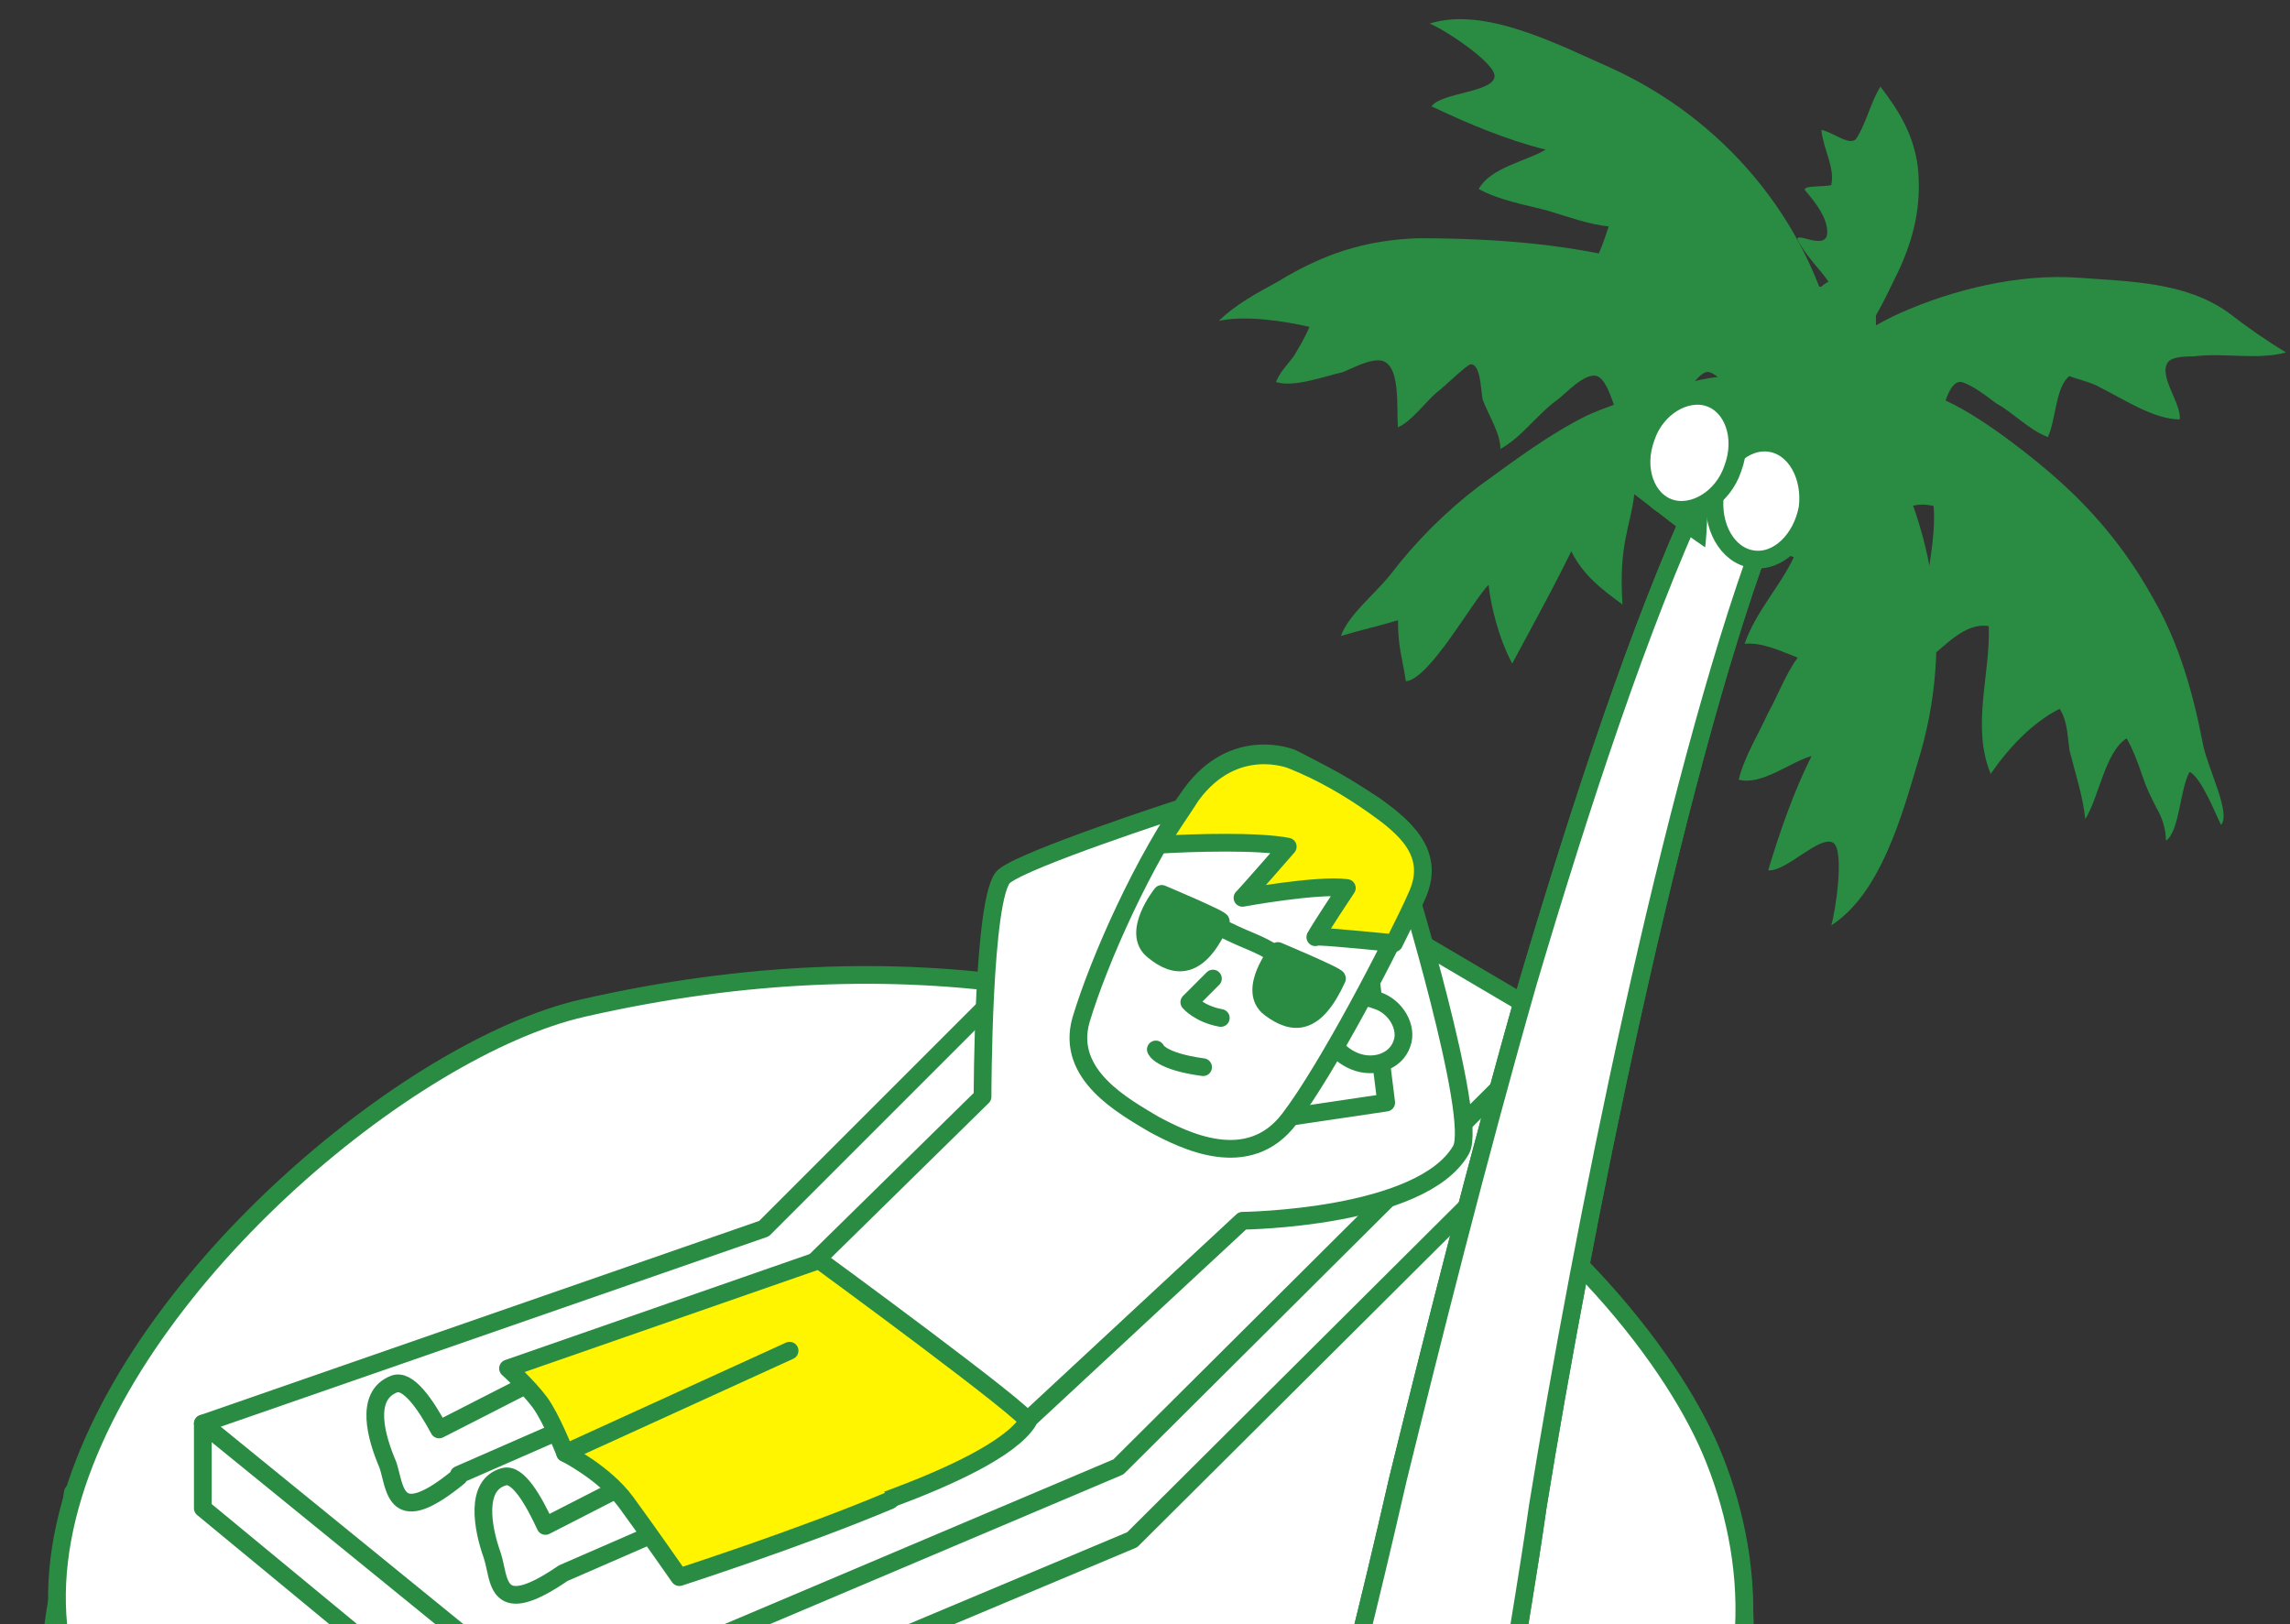<?xml version="1.0" encoding="utf-8"?>
<!-- Generator: Adobe Illustrator 24.3.0, SVG Export Plug-In . SVG Version: 6.00 Build 0)  -->
<svg version="1.1" id="イラスト" xmlns="http://www.w3.org/2000/svg" xmlns:xlink="http://www.w3.org/1999/xlink" x="0px"
	 y="0px" width="116.3px" height="82.5px" viewBox="0 0 116.3 82.5" style="enable-background:new 0 0 116.3 82.5;"
	 xml:space="preserve">
<rect x="0" y="0" width="116.3" height="82.5" fill="#333333" stroke="none"/>
<style type="text/css">
	.st0{clip-path:url(#SVGID_2_);}
	.st1{fill:#FFF500;stroke:#2A8C43;stroke-width:0.9;stroke-linecap:round;stroke-linejoin:round;}
	.st2{fill:#FFFFFF;stroke:#2A8C43;stroke-width:0.9;stroke-linecap:round;stroke-linejoin:round;}
	.st3{fill:none;stroke:#2A8C43;stroke-width:0.9;stroke-linecap:round;stroke-linejoin:round;}
	.st4{fill:#2A8C43;stroke:#2A8C43;stroke-width:0.9;stroke-linejoin:round;stroke-miterlimit:10;}
	.st5{fill:#FFFFFF;}
	.st6{fill:#2A8C43;}
</style>
<g>
	<g>
		<defs>
			<rect id="SVGID_1_" width="116.3" height="82.5"/>
		</defs>
		<clipPath id="SVGID_2_">
			<use xlink:href="#SVGID_1_"  style="overflow:visible;"/>
		</clipPath>
		<g class="st0">
			<path class="st1" d="M88.2,78.2c0,0,3.8,17.4-11.6,23.8c-6.3,2.6-13.8,3.8-28.8,4.1c-14.9,0.3-22.6-2-29.7-4.1
				c-6.8-2-17.6-7.7-15.2-20.7l0.8-5.5L88.2,78.2z"/>
			<path class="st2" d="M46.6,101.9c43.4,1.6,44.7-17.8,40.3-28.2c-4.3-10.1-24-30.1-57.3-22.5C12,55.2-28.3,99.2,46.6,101.9z"/>
			<g>
				<path class="st3" d="M59.9,84c-0.2,0.7-0.3,1.5-0.3,2.3"/>
				<path class="st3" d="M61.5,87.6c0.2-0.9,0.6-1.3,1.3-1.9"/>
				<path class="st3" d="M57.2,87.6c-0.3-0.5-1.3-1.4-2.3-1.5"/>
			</g>
			<g>
				<polygon class="st2" points="79.3,52.1 60.3,40.9 38.8,62.4 10.3,72.3 28.4,87.6 59.2,74.3 				"/>
				<polygon class="st2" points="10.3,72.3 10.3,76.6 27.5,90.8 57.5,78.2 79.7,56.1 79.3,52.1 56.8,74.5 28,86.7 				"/>
				<g>
					<path class="st2" d="M59.8,41.1c0,0-7.7,2.5-8.8,3.4s-1.1,11.2-1.1,11.2L38.8,66.6l9.7,6.1c1.1,0.7,2.5,0.6,3.4-0.3l11.2-10.4
						c0,0,9.1-0.1,11.1-3.6c0.9-1.6-2.9-14-2.9-14l-2,2.8l1.1,8.8l-8.1,1.2"/>
					<g>
						<path class="st2" d="M71.2,53c-0.3,0.9-1.4,1.3-2.4,0.9c-1-0.4-1.6-1.4-1.3-2.2c0.3-0.9,1.4-1.3,2.4-0.9
							C70.9,51.1,71.5,52.2,71.2,53z"/>
						<path class="st2" d="M65.6,38.5c0,0-2.9-1.2-5.1,1.8c-2.4,3.3-4.7,8.5-5.6,11.5c-0.8,2.8,2.2,4.4,3.7,5.3
							c1.5,0.8,4.8,2.5,6.9-0.3c1.9-2.5,5.1-8.6,6.4-11.5c0.9-2.1-0.7-3.4-2.1-4.4C68.4,40,67,39.2,65.6,38.5z"/>
						<path class="st1" d="M70.8,47.9c0.5-1,0.9-1.8,1.2-2.5c0.9-2.1-0.7-3.4-2.1-4.4c-1.4-1-2.8-1.8-4.3-2.4c0,0-2.9-1.2-5.1,1.8
							c-0.5,0.8-1.1,1.6-1.6,2.5c1.7-0.1,5-0.2,6.5,0.1c0,0-2,2.3-2.3,2.6c0,0,3.8-0.7,5.3-0.5c0,0-1.4,2.1-1.6,2.5
							C66.7,47.5,68.7,47.7,70.8,47.9z"/>
						<line class="st3" x1="60.2" y1="46.9" x2="59.8" y2="47.6"/>
						<line class="st3" x1="65.7" y1="50" x2="65.3" y2="50.6"/>
						<path class="st3" d="M61.6,49.7l-1.2,1.2c0,0,0.5,0.6,1.6,0.8"/>
						<path class="st3" d="M58.7,53.3c0,0,0.2,0.6,2.4,0.9"/>
					</g>
					<path class="st2" d="M25,79c0.4,1.2,0.1,3.3,3.6,0.9h0l8.5-3.7l-1-3l-8.4,4.3c-0.6-1.3-1.4-2.7-2.1-2.5
						C24.1,75.4,24.5,77.6,25,79z"/>
					<path class="st2" d="M19.7,74.4c0.4,1.2,0.3,3.3,3.6,0.6c0,0,0,0,0-0.1v0l9.6-4.2l-1-3l-9.6,4.9c-0.7-1.3-1.6-2.6-2.3-2.3
						C18.5,70.9,19.1,73,19.7,74.4z"/>
					<path class="st1" d="M52.2,72.2c0.2-0.3-10.6-8.2-10.6-8.2l-15.8,5.5c0,0,1,0.9,1.6,1.7c0.6,0.8,1.3,2.6,1.3,2.6l11.1,4.1
						C39.7,77.9,50.4,75,52.2,72.2z"/>
					<path class="st1" d="M40.1,68.6l-11.4,5.2c0,0,2,1,3.1,2.5c1.1,1.5,2.7,3.8,2.7,3.8s6.2-2,10.7-3.9"/>
				</g>
				<path class="st4" d="M67.9,49.7c0.1-0.1-3-1.4-3-1.4s-1.6,2-0.4,2.9C65.7,52.1,66.8,52.1,67.9,49.7z"/>
				<path class="st4" d="M62,46.8c0.1-0.1-3-1.4-3-1.4s-1.6,2-0.4,2.9C59.7,49.2,60.9,49.3,62,46.8z"/>
				<path class="st3" d="M64.9,48.6c0,0-0.2-0.3-1.4-0.8S61.8,47,61.8,47"/>
			</g>
			<g>
				<g>
					<g>
						<path class="st5" d="M73.7,87c1.5,0.3,2.9-0.7,3.1-2.2c0,0,0,0,0,0c0.3-2,0.8-4.8,1.3-8.3c1.1-6.8,2.8-16,4.8-25
							c2-9,4.3-17.9,6.6-24.1c0.6-1.6,1.1-3,1.7-4.1c0.5-1.2,1-2.1,1.5-2.9c0.4-0.8,0.8-1.3,1-1.6c0.2-0.3,0.4-0.5,0.4-0.5l0.2-0.2
							c0.6-0.9,0.7-2.2,0.2-3c-0.5-0.7-1.3-0.7-1.9,0c0,0-0.2,0.2-0.6,0.6c-0.4,0.4-0.9,1.1-1.5,1.9c-0.6,0.9-1.3,1.9-2,3.2
							c-0.7,1.3-1.4,2.8-2.2,4.4c-3,6.5-6,15.6-8.7,24.7C75,59,72.7,68.2,71,75.1c-0.8,3.5-1.5,6.4-2,8.4c0,0,0,0,0,0
							c-0.3,1.3,0.5,2.5,1.8,2.8L73.7,87z"/>
					</g>
					<g>
						<path class="st6" d="M73.7,87c1.5,0.3,2.9-0.7,3.1-2.2c0,0,0,0,0,0c0.3-2,0.8-4.8,1.3-8.3c1.1-6.8,2.8-16,4.8-25
							c2-9,4.3-17.9,6.6-24.1c0.6-1.6,1.1-3,1.7-4.1c0.5-1.2,1-2.1,1.5-2.9c0.4-0.8,0.8-1.3,1-1.6c0.2-0.3,0.4-0.5,0.4-0.5l0.2-0.2
							c0.6-0.9,0.7-2.2,0.2-3c-0.5-0.7-1.3-0.7-1.9,0c0,0-0.2,0.2-0.6,0.6c-0.4,0.4-0.9,1.1-1.5,1.9c-0.6,0.9-1.3,1.9-2,3.2
							c-0.7,1.3-1.4,2.8-2.2,4.4c-3,6.5-6,15.6-8.7,24.7C75,59,72.7,68.2,71,75.1c-0.8,3.5-1.5,6.4-2,8.4c0,0,0,0,0,0
							c-0.3,1.3,0.5,2.5,1.8,2.8L73.7,87z"/>
					</g>
					<g>
						<path class="st3" d="M73.7,87c1.5,0.3,2.9-0.7,3.1-2.2c0,0,0,0,0,0c0.3-2,0.8-4.8,1.3-8.3c1.1-6.8,2.8-16,4.8-25
							c2-9,4.3-17.9,6.6-24.1c0.6-1.6,1.1-3,1.7-4.1c0.5-1.2,1-2.1,1.5-2.9c0.4-0.8,0.8-1.3,1-1.6c0.2-0.3,0.4-0.5,0.4-0.5l0.2-0.2
							c0.6-0.9,0.7-2.2,0.2-3c-0.5-0.7-1.3-0.7-1.9,0c0,0-0.2,0.2-0.6,0.6c-0.4,0.4-0.9,1.1-1.5,1.9c-0.6,0.9-1.3,1.9-2,3.2
							c-0.7,1.3-1.4,2.8-2.2,4.4c-3,6.5-6,15.6-8.7,24.7C75,59,72.7,68.2,71,75.1c-0.8,3.5-1.5,6.4-2,8.4c0,0,0,0,0,0
							c-0.3,1.3,0.5,2.5,1.8,2.8L73.7,87z"/>
					</g>
				</g>
				<g>
					<g>
						<path class="st5" d="M73.7,87c1.5,0.3,2.9-0.7,3.1-2.2c0,0,0,0,0,0c0.3-2,0.8-4.8,1.3-8.3c1.1-6.8,2.8-16,4.8-25
							c2-9,4.3-17.9,6.6-24.1c0.6-1.6,1.1-3,1.7-4.1c0.5-1.2,1-2.1,1.5-2.9c0.4-0.8,0.8-1.3,1-1.6c0.2-0.3,0.4-0.5,0.4-0.5l0.2-0.2
							c0.6-0.9,0.7-2.2,0.2-3c-0.5-0.7-1.3-0.7-1.9,0c0,0-0.2,0.2-0.6,0.6c-0.4,0.4-0.9,1.1-1.5,1.9c-0.6,0.9-1.3,1.9-2,3.2
							c-0.7,1.3-1.4,2.8-2.2,4.4c-3,6.5-6,15.6-8.7,24.7C75,59,72.7,68.2,71,75.1c-0.8,3.5-1.5,6.4-2,8.4c0,0,0,0,0,0
							c-0.3,1.3,0.5,2.5,1.8,2.8L73.7,87z"/>
					</g>
					<g>
						<path class="st3" d="M73.7,87c1.5,0.3,2.9-0.7,3.1-2.2c0,0,0,0,0,0c0.3-2,0.8-4.8,1.3-8.3c1.1-6.8,2.8-16,4.8-25
							c2-9,4.3-17.9,6.6-24.1c0.6-1.6,1.1-3,1.7-4.1c0.5-1.2,1-2.1,1.5-2.9c0.4-0.8,0.8-1.3,1-1.6c0.2-0.3,0.4-0.5,0.4-0.5l0.2-0.2
							c0.6-0.9,0.7-2.2,0.2-3c-0.5-0.7-1.3-0.7-1.9,0c0,0-0.2,0.2-0.6,0.6c-0.4,0.4-0.9,1.1-1.5,1.9c-0.6,0.9-1.3,1.9-2,3.2
							c-0.7,1.3-1.4,2.8-2.2,4.4c-3,6.5-6,15.6-8.7,24.7C75,59,72.7,68.2,71,75.1c-0.8,3.5-1.5,6.4-2,8.4c0,0,0,0,0,0
							c-0.3,1.3,0.5,2.5,1.8,2.8L73.7,87z"/>
					</g>
				</g>
				<path class="st6" d="M98.2,20.1c1.8,0.6,4.5,2.7,5.9,3.9c2.1,1.8,3.8,3.8,5.2,6.3c1.4,2.4,2.1,5,2.6,7.6c0.3,1.3,1.4,3.4,0.9,4
					c-0.3-0.6-1-2.4-1.6-2.7c-0.5,0.9-0.5,3-1.2,3.5c0-0.6-0.2-1.2-0.5-1.7c-0.3-0.6-0.5-1-0.7-1.6c-0.2-0.6-0.5-1.4-0.8-1.9
					c-1.1,0.7-1.4,3-2.1,4.1c-0.1-1.1-0.5-2.3-0.8-3.5c-0.1-0.7-0.1-1.5-0.5-2.1c-1.4,0.7-2.6,2-3.5,3.3c-1-2.4,0-5.1-0.1-7.5
					c-1.2-0.2-2.2,1-3,1.6c-0.8-2.7,0.4-5.2,0.2-7.7c-1.2-0.3-1.8,0.4-2.7,0.7c0.2-0.9,0.4-1.8,0.5-2.7c-1.7-0.9-3.2-1.1-4.9-1.3
					c-0.4-2.3,5.3-2.6,6.5-2.4L98.2,20.1z"/>
				<path class="st6" d="M94.7,20.9c3.6,5.2,4.6,11.7,2.7,17.8c-0.8,2.7-1.9,6.7-4.4,8.3c0.2-0.6,0.7-3.8,0.1-4.2
					c-0.7-0.4-2.4,1.5-3.3,1.4c0.6-2,1.3-4,2.2-5.8c-1.1,0.3-2.5,1.5-3.7,1.2c0.3-1.2,1-2.3,1.5-3.4c0.5-0.9,0.9-2,1.5-2.8
					c-0.8-0.3-1.8-0.8-2.7-0.7c0.6-1.7,1.8-2.9,2.5-4.4c-0.8-0.3-1.7-0.6-2.5-0.9c0.2-1.1,2.3-2.3,3-3.2c-0.6-1-1.9-1.4-2.8-2.2
					c0.7-0.4,1.8-0.6,2.7-0.8c-0.8-1-2.3-1.3-3.2-2.2c0.9,0,1.9,0.3,2.8,0.4c0.9,0.1,2.4,0.1,3,0.9L94.7,20.9z"/>
				<path class="st6" d="M93.2,17.2C91.8,11.1,87.5,6,81.7,3.4c-2.5-1.1-6.3-3.1-9.1-2.2c0.6,0.2,3.4,2,3.3,2.7
					c-0.1,0.8-2.7,0.8-3.2,1.5c1.9,0.9,3.8,1.7,5.8,2.2c-1,0.6-2.8,0.9-3.4,2c1.1,0.6,2.4,0.8,3.5,1.1c1,0.3,2.1,0.7,3.1,0.8
					c-0.3,0.9-0.6,1.9-1.3,2.5c1.7,0.7,3.3,0.5,5,1c-0.3,0.8-0.7,1.6-1,2.4c0.9,0.5,3.3-0.2,4.4-0.1c0.4,1.1-0.3,2.4-0.2,3.5
					c0.8-0.3,1.7-1,2.4-1.4c0.2,1.3-0.6,2.6-0.5,3.8c0.6-0.7,1-1.6,1.6-2.4c0.5-0.7,1.6-1.8,1.3-2.9L93.2,17.2z"/>
				<path class="st6" d="M88.3,15.9c-0.6-0.5-1.3-0.9-1.9-1.3c-0.4-0.2-0.8-0.4-1.3-0.6c-0.4-0.2-0.9-0.3-1.3-0.5
					C80,12.4,76,12.1,72,12.1c-2.7,0.1-4.8,0.8-7.1,2.2c-1.1,0.6-2.2,1.2-3,2c1.3-0.3,3.3,0,4.6,0.3c-0.2,0.5-0.5,1-0.8,1.5
					c-0.3,0.4-0.7,0.8-0.9,1.3c0.9,0.3,2.5-0.3,3.4-0.5c0.5-0.2,1.2-0.6,1.8-0.6c1.2,0,0.9,2.5,1,3.4c0.7-0.3,1.4-1.3,2-1.8
					c0.3-0.2,1.5-1.4,1.7-1.4c0.5,0,0.5,1.3,0.6,1.8c0.3,0.8,0.9,1.7,0.9,2.5c1.1-0.6,1.9-1.8,2.9-2.5c0.4-0.3,1.4-1.4,2-1.2
					c0.6,0.2,0.9,1.8,1.2,2.3c0.3,0.7,0.6,1.5,0.8,2.2c1-1,1.6-2.4,2.5-3.6c0.3-0.4,0.8-1.2,1.2-1.1c0.4,0.1,0.9,0.7,1.2,0.9
					c0.3,0.3,0.5,0.6,0.8,0.9c0.4,0.4,0.8,1.1,1.2,1.4c0.4-0.7,0.5-1.6,0.5-2.4c-0.1-0.8-0.3-1.7-0.7-2.4
					C89.3,16.8,88.8,16.3,88.3,15.9z"/>
				<path class="st6" d="M91.7,19.8c1.3-1.8,2.8-3,4.8-3.9c2.7-1.2,6-2,9-1.8c2.6,0.2,5.5,0.2,7.7,1.8c0.9,0.7,1.9,1.4,2.9,2
					c-1.5,0.4-3.1,0-4.7,0.2c-0.3,0-1.1,0-1.3,0.3c-0.5,0.7,0.7,2.1,0.6,2.9c-1.3,0-2.8-1-4-1.6c-0.5-0.3-1.1-0.4-1.6-0.6
					c-0.7,0.5-0.7,2.3-1.1,3.1c-1-0.4-1.7-1.2-2.6-1.7c-0.4-0.3-1.3-1-1.8-1.1c-0.8-0.1-1.1,2.3-1.3,3c-1.1,0.2-2.3-1.8-3.4-1.9
					c-0.1,0.5-0.1,1-0.1,1.5c-0.3-0.6-0.8-1.2-1.3-1.7c-0.5-0.4-1-0.4-1.7-0.5"/>
				<path class="st6" d="M94,17.8c0.4-0.2,0.9-1.1,1.1-1.5c0.5-0.8,0.9-1.7,1.3-2.5c0.8-1.7,1.2-3.4,1-5.3c-0.2-1.6-0.9-2.8-1.9-4.1
					c-0.5,0.8-0.7,1.8-1.2,2.6c-0.3,0.5-1.2-0.3-1.8-0.4c0.1,1,0.7,1.9,0.5,2.8c-0.3,0.1-1.6,0-1.3,0.3c0.6,0.7,1.1,1.4,1.1,2.1
					c0,1-1.7-0.1-1.5,0.4c0.6,1.1,1.5,1.8,1.7,2.4c-0.3,0.1-2-0.4-2.2-0.1c-0.1,0.2,1.3,1.4,1.4,1.7c0.7,1.1,1,1.9,0.8,3.1L94,17.8z
					"/>
				<path class="st6" d="M95,19.9c-0.9-0.7-3.3-0.5-4.5-0.7c-1.4-0.2-2.8-0.2-4.2,0.1c-1.9,0.5-3.9,1-5.7,1.8c-2,1-3.7,2.3-5.5,3.6
					c-1.7,1.3-3.2,2.8-4.5,4.5c-0.8,1-2.1,2-2.5,3.1c1-0.3,1.9-0.5,2.9-0.8c0,1.4,0.2,1.8,0.4,3.1c1.2-0.1,3.4-4.1,4.2-4.9
					c0.1,1,0.5,2.7,1.2,4c2.1-3.9,2.1-3.9,3-5.7c0.6,1.2,1.5,1.9,2.6,2.7c-0.2-3.1,0.4-3.9,0.6-5.6c1.2,0.9,2.4,1.9,3.6,2.7
					c0.2-1.8,0-3.1,0.6-4.4c0.6,0.3,3,1.2,3.6,1.6c-0.5-2.3-1-3.3,1.8-2.9c2,0.3,4.2,0.8,6,1.5c-0.9-1.7-2.4-3.1-4-4.2"/>
				<path class="st2" d="M87.1,25.1c-0.2,1.6,0.6,3.1,1.9,3.3s2.5-1,2.8-2.6c0.2-1.6-0.6-3.1-1.9-3.3C88.6,22.3,87.3,23.5,87.1,25.1
					z"/>
				<path class="st2" d="M83.6,22.2c-0.6,1.6,0,3.2,1.2,3.6c1.2,0.4,2.7-0.5,3.2-2c0.6-1.6,0-3.2-1.2-3.6
					C85.6,19.8,84.1,20.7,83.6,22.2z"/>
			</g>
		</g>
	</g>
</g>
</svg>
